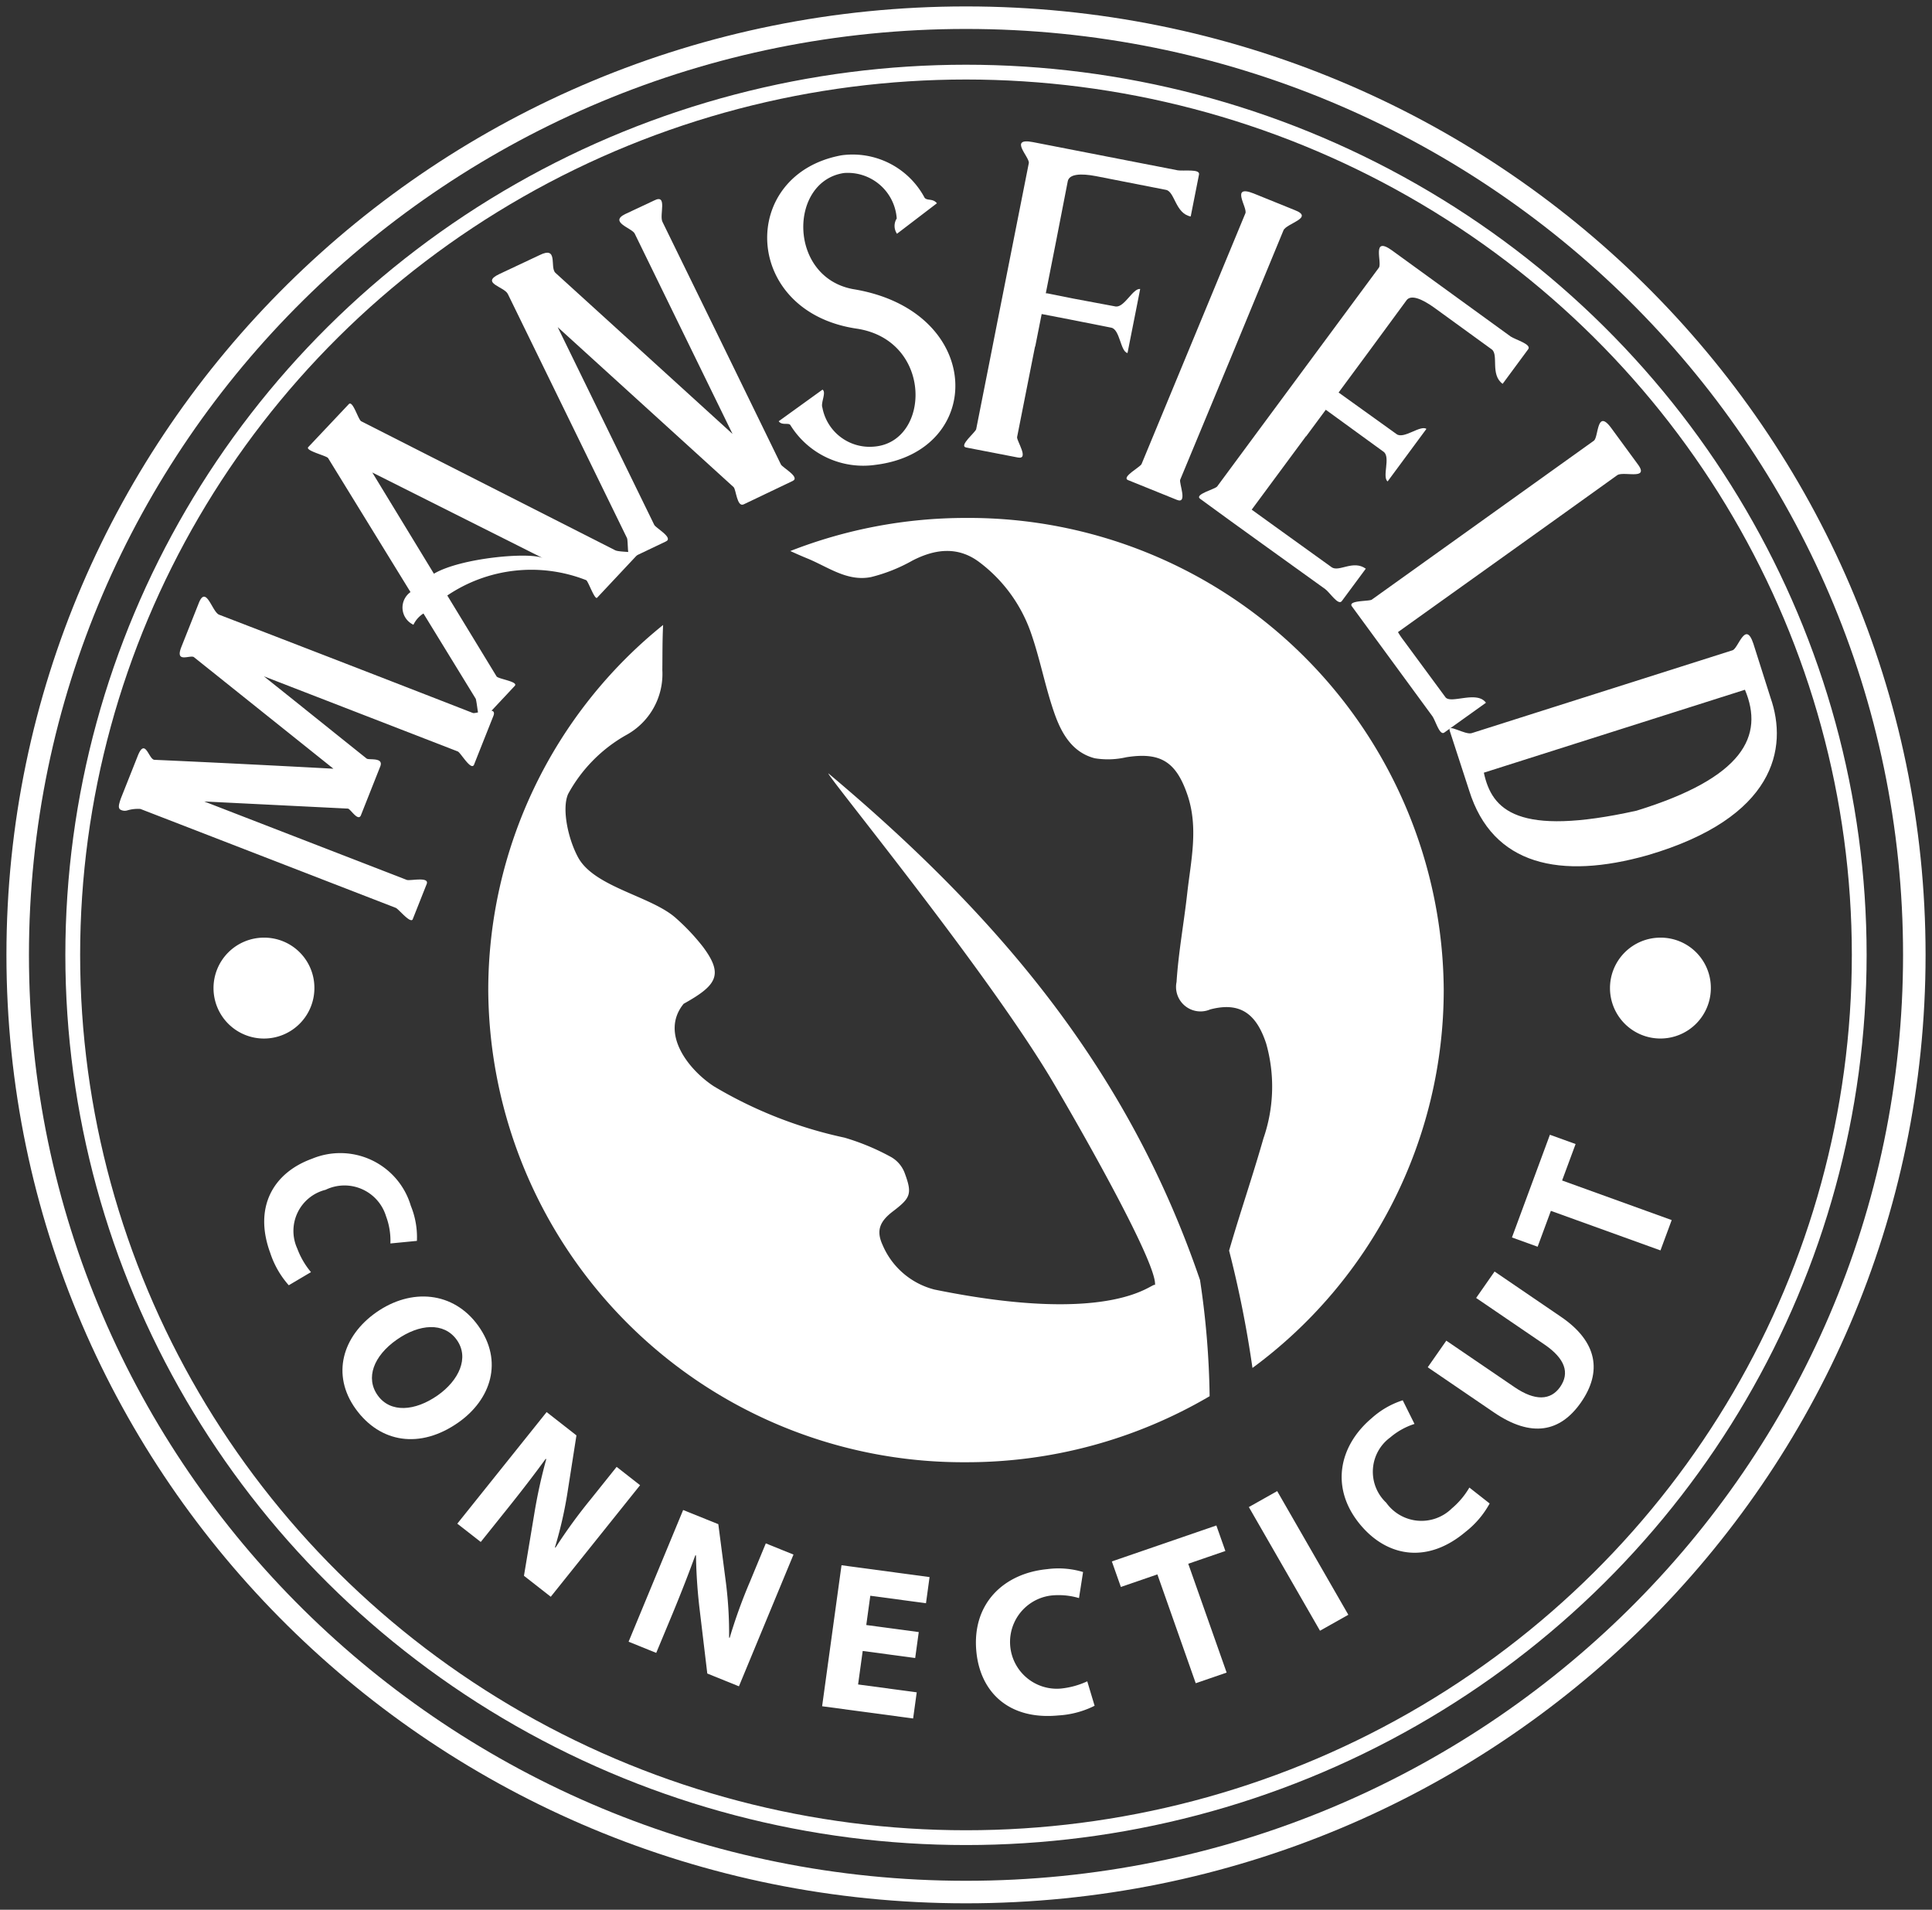 <svg xmlns="http://www.w3.org/2000/svg" xmlns:xlink="http://www.w3.org/1999/xlink" width="150" height="148.241" viewBox="0 0 150 148.241">
  <rect x="0" y="0" width="150" height="148.241" fill="#333333" stroke="none"/>
  <defs>
    <clipPath id="clip-path">
      <rect id="Rectangle_741" data-name="Rectangle 741" width="150" height="148.241" fill="none"/>
    </clipPath>
  </defs>
  <g id="CT_Mansfield_Homepage" data-name="CT Mansfield Homepage" transform="translate(0 0)">
    <g id="Group_10007" data-name="Group 10007" transform="translate(0 0)" clip-path="url(#clip-path)">
      <path id="Path_6517" data-name="Path 6517" d="M148.127,73.621c0,40.177-32.964,72.747-73.627,72.747S.874,113.8.874,73.621,33.838.874,74.5.874,148.127,33.444,148.127,73.621Z" transform="translate(0.5 0.499)" fill="none" stroke="#fff" stroke-miterlimit="10" stroke-width="1.748"/>
      <ellipse id="Ellipse_4" data-name="Ellipse 4" cx="69.351" cy="68.523" rx="69.351" ry="68.523" transform="translate(5.648 5.598)" fill="none" stroke="#fff" stroke-miterlimit="10" stroke-width="1.148"/>
      <path id="Path_6518" data-name="Path 6518" d="M28.69,54.512c-.179.369-1.1-.8-1.323-.886L7.543,45.949a2.909,2.909,0,0,0-1.012.112.682.682,0,0,1-.564-.072c-.1-.086-.124-.226-.057-.476a3.765,3.765,0,0,1,.149-.46l1.262-3.179c.594-1.542.86.234,1.309.262,4.468.2,9.318.443,13.9.691L11.706,34.172c-.275-.222-1.506.52-.981-.8.442-1.111.883-2.222,1.33-3.349.58-1.543,1.047.633,1.6.849,6.357,2.445,13.348,5.153,19.708,7.631.281.077,1.922-.619,1.587.225-.715,1.8-1.5,3.77-1.5,3.784-.234.511-1.04-.938-1.268-1.026L24.194,38.39,17.13,35.654c2.7,2.148,5.411,4.336,7.982,6.387.176.134,1.347-.129,1.051.618-.713,1.8-1.495,3.772-1.5,3.786-.22.514-.816-.511-1.009-.522L12.5,45.37l15.723,6.088c.275.091,1.787-.281,1.546.324-.519,1.307-1.076,2.716-1.083,2.73" transform="translate(3.357 16.843)" fill="#fff"/>
      <path id="Path_6519" data-name="Path 6519" d="M28.237,42.842l-4.055-6.613a2.1,2.1,0,0,0-.778.874,1.472,1.472,0,0,1-.228-2.535l-6.4-10.405c-.137-.187-1.8-.574-1.537-.85l3.14-3.327c.31-.354.726,1.18.97,1.322L39.073,31.323c.343.17,1.983.086,1.733.332L37.67,35c-.185.22-.688-1.268-.853-1.358a11.651,11.651,0,0,0-10.784,1.19l3.825,6.28c.137.207,1.724.4,1.413.737l-2.5,2.67c-.332.355-.379-1.108-.53-1.678M20.209,25.284l4.785,7.858c2.1-1.246,7.517-1.707,8.478-1.2Z" transform="translate(8.695 11.392)" fill="#fff"/>
      <path id="Path_6520" data-name="Path 6520" d="M43.84,33.533c-.517.229-.58-1.15-.775-1.342L29.407,19.773l7.5,15.355c.14.251,1.5.993.911,1.276l-2.672,1.275c-.379.163-.248-1.309-.361-1.539l-2.28-4.669L31.055,28.5,25.536,17.2c-.278-.572-2.142-.841-.668-1.543L28,14.183c1.488-.742.767.944,1.232,1.377,4.425,4.015,9.2,8.368,13.752,12.506l-7.6-15.558c-.206-.421-2.012-.886-.737-1.51L36.9,9.94c1.061-.539.38,1.127.64,1.658,2.986,6.079,6.237,12.769,9.2,18.839.14.251,1.518.987.911,1.276Z" transform="translate(13.892 5.62)" fill="#fff"/>
      <path id="Path_6521" data-name="Path 6521" d="M47.962,12.575A3.81,3.81,0,0,0,43.87,9.066c-4.295.638-4.356,8.07.695,9.011,10.212,1.652,10.35,12.567,1.777,13.638A6.655,6.655,0,0,1,39.7,28.623c-.149-.193-.655.058-.9-.289l3.4-2.453c.321.2-.152,1.026-.009,1.388a3.73,3.73,0,0,0,4,3.035c4.4-.33,4.617-8.2-1.27-9.148-8.97-1.268-9.281-11.977-1.259-13.463a6.331,6.331,0,0,1,6.47,3.3c.218.245.621.024.952.421l-3.1,2.367a1.077,1.077,0,0,1-.011-1.2" transform="translate(21.658 4.364)" fill="#fff"/>
      <path id="Path_6522" data-name="Path 6522" d="M47.768,30.74c-.55-.137.748-1.18.8-1.418l1.007-5.087L50.212,21,52.653,8.674c.091-.46-1.614-2.007.324-1.633L64.217,9.23c.454.072,1.74-.126,1.652.319l-.646,3.264c-1.187-.229-1.229-1.9-1.9-2.062L57.878,9.683c-1.187-.228-2.087-.171-2.2.393l-.916,4.705-.789,3.99.074.014,0-.014,2.07.415L59.4,19.8c.684.086,1.347-1.447,1.9-1.356l-.33,1.675-.321,1.617-.332,1.677c-.555-.121-.578-1.806-1.249-1.966L55.8,20.8l-2.073-.4-.075-.014-.5,2.522-.016,0-1.392,7.031c-.041.284.962,1.757.061,1.583l-4.039-.781" transform="translate(27.223 3.991)" fill="#fff"/>
      <path id="Path_6523" data-name="Path 6523" d="M55.763,31.864c-.511-.24.965-1.017,1.058-1.24l1.988-4.8,1.262-3.047,4.814-11.625c.179-.434-1.2-2.26.636-1.537l3.185,1.289c1.568.6-.641,1.029-.866,1.575-2.571,6.245-5.415,13.111-8.018,19.358-.1.27.6,1.906-.251,1.565-1.812-.732-3.794-1.537-3.808-1.54" transform="translate(31.808 5.401)" fill="#fff"/>
      <path id="Path_6524" data-name="Path 6524" d="M59.315,31.77c-.448-.343,1.175-.743,1.33-.951l3.094-4.188,1.969-2.662L73.2,13.837c.278-.38-.6-2.494,1-1.356l9.237,6.7c.366.245,1.639.6,1.359.981L82.81,22.851c-.976-.7-.3-2.236-.834-2.664L77.5,16.939c-.976-.7-1.817-1.029-2.15-.577L72.5,20.241l-2.426,3.284.049.035,4.469,3.207c.575.377,1.832-.737,2.3-.418l-1.02,1.38L74.9,29.046l-1.02,1.38c-.448-.343.242-1.865-.3-2.291L69.128,24.9l-.049-.036-1.526,2.063-.011-.009-4.215,5.7,1.729,1.248L69.551,37.1c.583.365,1.658-.6,2.634.1l-1.861,2.514c-.278.377-.926-.668-1.3-.937-3.237-2.335-6.492-4.649-9.712-7.009" transform="translate(33.855 6.943)" fill="#fff"/>
      <path id="Path_6525" data-name="Path 6525" d="M66.8,35.172c-.306-.47,1.353-.371,1.551-.512l4.248-3.039,2.7-1.931,10.29-7.364c.385-.275.206-2.554,1.363-.974l2.027,2.766c1,1.314-1.094.539-1.578.886-5.478,3.937-11.518,8.241-17.016,12.175a5.92,5.92,0,0,0,.424.63l3.267,4.433c.429.533,2.431-.547,3.14.421l-3.231,2.312c-.372.266-.673-.918-.943-1.286l-4.053-5.53L66.8,35.172" transform="translate(38.154 11.886)" fill="#fff"/>
      <path id="Path_6526" data-name="Path 6526" d="M71.624,38.786c-.16-.536,1.215.377,1.711.22l4.994-1.587L81.5,36.412l12.088-3.839c.451-.145,1-2.365,1.616-.514l1.334,4.2c1.37,3.916.361,9.316-9.539,12.222-6.769,1.913-12.049.8-13.862-5.027l-1.517-4.663m2.659,3.284c.621,2.9,2.606,5,11.854,2.95,8.31-2.56,9.923-5.8,8.417-9.388Z" transform="translate(40.927 17.903)" fill="#fff"/>
      <path id="Path_6527" data-name="Path 6527" d="M89.777,62.232A36.872,36.872,0,0,0,52.685,25.583a37.368,37.368,0,0,0-13.641,2.569c.427.193.855.385,1.284.559,1.619.654,3.124,1.834,4.985,1.462a12.755,12.755,0,0,0,3.22-1.284c1.809-.93,3.585-1.111,5.243.168a11.652,11.652,0,0,1,3.932,5.389c.729,2.062,1.119,4.237,1.843,6.3.539,1.535,1.366,3.036,3.132,3.492a6.328,6.328,0,0,0,2.442-.079c2.659-.421,3.868.349,4.743,2.89.889,2.582.277,5.129-.008,7.686-.255,2.291-.68,4.572-.827,6.868a1.9,1.9,0,0,0,2.606,2.133c2.329-.616,3.586.335,4.348,2.632a12.265,12.265,0,0,1-.207,7.375C74.89,76.849,74,79.4,73.113,82.455a84.614,84.614,0,0,1,1.814,9.109A36.449,36.449,0,0,0,89.777,62.232" transform="translate(22.314 14.621)" fill="#fff"/>
      <path id="Path_6528" data-name="Path 6528" d="M50.53,42.389c-.193.085,12.424,15.45,17.491,24.051,2.9,4.927,8.051,14.15,7.867,15.671-.152-.33-2.914,3.242-17.126.344a5.979,5.979,0,0,1-4.026-3.465c-.5-1.094-.24-1.806.8-2.6,1.388-1.056,1.52-1.366.907-3.008A2.39,2.39,0,0,0,55.4,72.171a18.132,18.132,0,0,0-3.616-1.506A33.466,33.466,0,0,1,41.655,66.69c-1.979-1.284-4.227-4.124-2.364-6.415,2.569-1.432,3.121-2.246,1.51-4.41a16.443,16.443,0,0,0-2.057-2.194c-1.884-1.746-6.373-2.42-7.645-4.759-.792-1.458-1.276-3.791-.776-4.924a11.651,11.651,0,0,1,4.485-4.562,5.4,5.4,0,0,0,2.83-5.051c.013-1.168,0-2.34.06-3.506A36.407,36.407,0,0,0,24.122,59.211,36.872,36.872,0,0,0,61.213,95.86a37.255,37.255,0,0,0,18.916-5.125,65.606,65.606,0,0,0-.746-9.017C73.9,65.684,64.122,53.791,50.53,42.389" transform="translate(13.786 17.643)" fill="#fff"/>
      <path id="Path_6529" data-name="Path 6529" d="M14.96,67.21a7.088,7.088,0,0,1-1.435-2.5c-1.323-3.585.255-6.245,3.245-7.323a5.712,5.712,0,0,1,7.666,3.655,6.444,6.444,0,0,1,.473,2.723l-2.059.2a5.364,5.364,0,0,0-.338-2.111A3.371,3.371,0,0,0,17.819,59.8a3.289,3.289,0,0,0-2.2,4.559,6.2,6.2,0,0,0,1.065,1.831Z" transform="translate(7.46 32.556)" fill="#fff"/>
      <path id="Path_6530" data-name="Path 6530" d="M25.925,73.813c-2.986,2.1-6.083,1.584-7.979-1.045-1.924-2.67-1.007-5.667,1.586-7.49,2.73-1.92,6.009-1.631,7.922,1.025,1.991,2.763.984,5.742-1.529,7.51m-4.8-6.415c-1.784,1.254-2.444,2.965-1.463,4.326s2.881,1.23,4.652-.013c1.634-1.15,2.481-2.912,1.473-4.314-.99-1.375-2.892-1.245-4.661,0" transform="translate(9.67 36.599)" fill="#fff"/>
      <path id="Path_6531" data-name="Path 6531" d="M22.593,78.409l6.935-8.661,2.315,1.81-.721,4.6a31.863,31.863,0,0,1-.946,4.086l.039.031a40.783,40.783,0,0,1,2.722-3.743L34.964,74l1.82,1.424-6.935,8.659-2.081-1.627.8-4.8A40.509,40.509,0,0,1,29.5,73.4l-.049-.017c-.863,1.183-1.815,2.425-2.947,3.838l-2.09,2.609Z" transform="translate(12.912 39.862)" fill="#fff"/>
      <path id="Path_6532" data-name="Path 6532" d="M31.055,84.808,35.29,74.585l2.731,1.1.6,4.616a31.571,31.571,0,0,1,.237,4.187l.046.019a40.3,40.3,0,0,1,1.567-4.342l1.237-2.989,2.15.869L39.621,88.271l-2.456-.993-.578-4.837a40.689,40.689,0,0,1-.3-4.336l-.053,0c-.5,1.374-1.064,2.827-1.755,4.5L33.2,85.677Z" transform="translate(17.749 42.626)" fill="#fff"/>
      <path id="Path_6533" data-name="Path 6533" d="M47.842,84.515l-4.075-.547-.358,2.6,4.553.611-.28,2.03-7.066-.949,1.506-10.946,6.836.919-.278,2.03-4.323-.581-.313,2.272,4.075.548Z" transform="translate(23.213 44.185)" fill="#fff"/>
      <path id="Path_6534" data-name="Path 6534" d="M57.429,88.128a7.208,7.208,0,0,1-2.807.75c-3.846.372-6.061-1.8-6.371-4.931-.372-3.75,2.126-6.1,5.494-6.424a6.647,6.647,0,0,1,2.788.223l-.316,2.023a5.553,5.553,0,0,0-2.151-.2,3.631,3.631,0,0,0,.731,7.224,6.4,6.4,0,0,0,2.062-.563Z" transform="translate(27.556 44.279)" fill="#fff"/>
      <path id="Path_6535" data-name="Path 6535" d="M58.465,79.146l-2.835.976-.7-1.982,8.114-2.791.7,1.98-2.882.992,2.98,8.448-2.4.825Z" transform="translate(31.394 43.063)" fill="#fff"/>
      <path id="Path_6536" data-name="Path 6536" d="M63.9,73.651l5.524,9.6-2.2,1.238L61.7,74.89Z" transform="translate(35.26 42.093)" fill="#fff"/>
      <path id="Path_6537" data-name="Path 6537" d="M77.774,77.175a7.113,7.113,0,0,1-1.87,2.2c-2.937,2.48-6.011,1.95-8.079-.443-2.477-2.865-1.787-6.2.786-8.375a6.619,6.619,0,0,1,2.415-1.392L71.939,71a5.464,5.464,0,0,0-1.883,1.048,3.3,3.3,0,0,0-.311,5.068,3.362,3.362,0,0,0,5.092.443A6.239,6.239,0,0,0,76.2,75.939Z" transform="translate(37.882 39.53)" fill="#fff"/>
      <path id="Path_6538" data-name="Path 6538" d="M71.978,68.173l5.3,3.61c1.584,1.081,2.8,1.036,3.537-.016.754-1.08.4-2.194-1.221-3.3l-5.3-3.61,1.432-2.051,5.159,3.517c2.84,1.936,3.2,4.275,1.545,6.648-1.6,2.293-3.827,2.767-6.761.767l-5.133-3.5Z" transform="translate(40.313 35.894)" fill="#fff"/>
      <path id="Path_6539" data-name="Path 6539" d="M77.72,61.957l-1.029,2.785-1.994-.72,2.948-7.972,1.994.72L78.591,59.6,87.1,62.673l-.871,2.354Z" transform="translate(42.69 32.033)" fill="#fff"/>
      <path id="Path_6540" data-name="Path 6540" d="M18.38,50.182a3.916,3.916,0,1,1-3.916-3.868,3.893,3.893,0,0,1,3.916,3.868" transform="translate(6.029 26.469)" fill="#fff"/>
      <path id="Path_6541" data-name="Path 6541" d="M87.37,50.182a3.915,3.915,0,1,1-3.915-3.868,3.893,3.893,0,0,1,3.915,3.868" transform="translate(45.459 26.469)" fill="#fff"/>
    </g>
  </g>
</svg>
